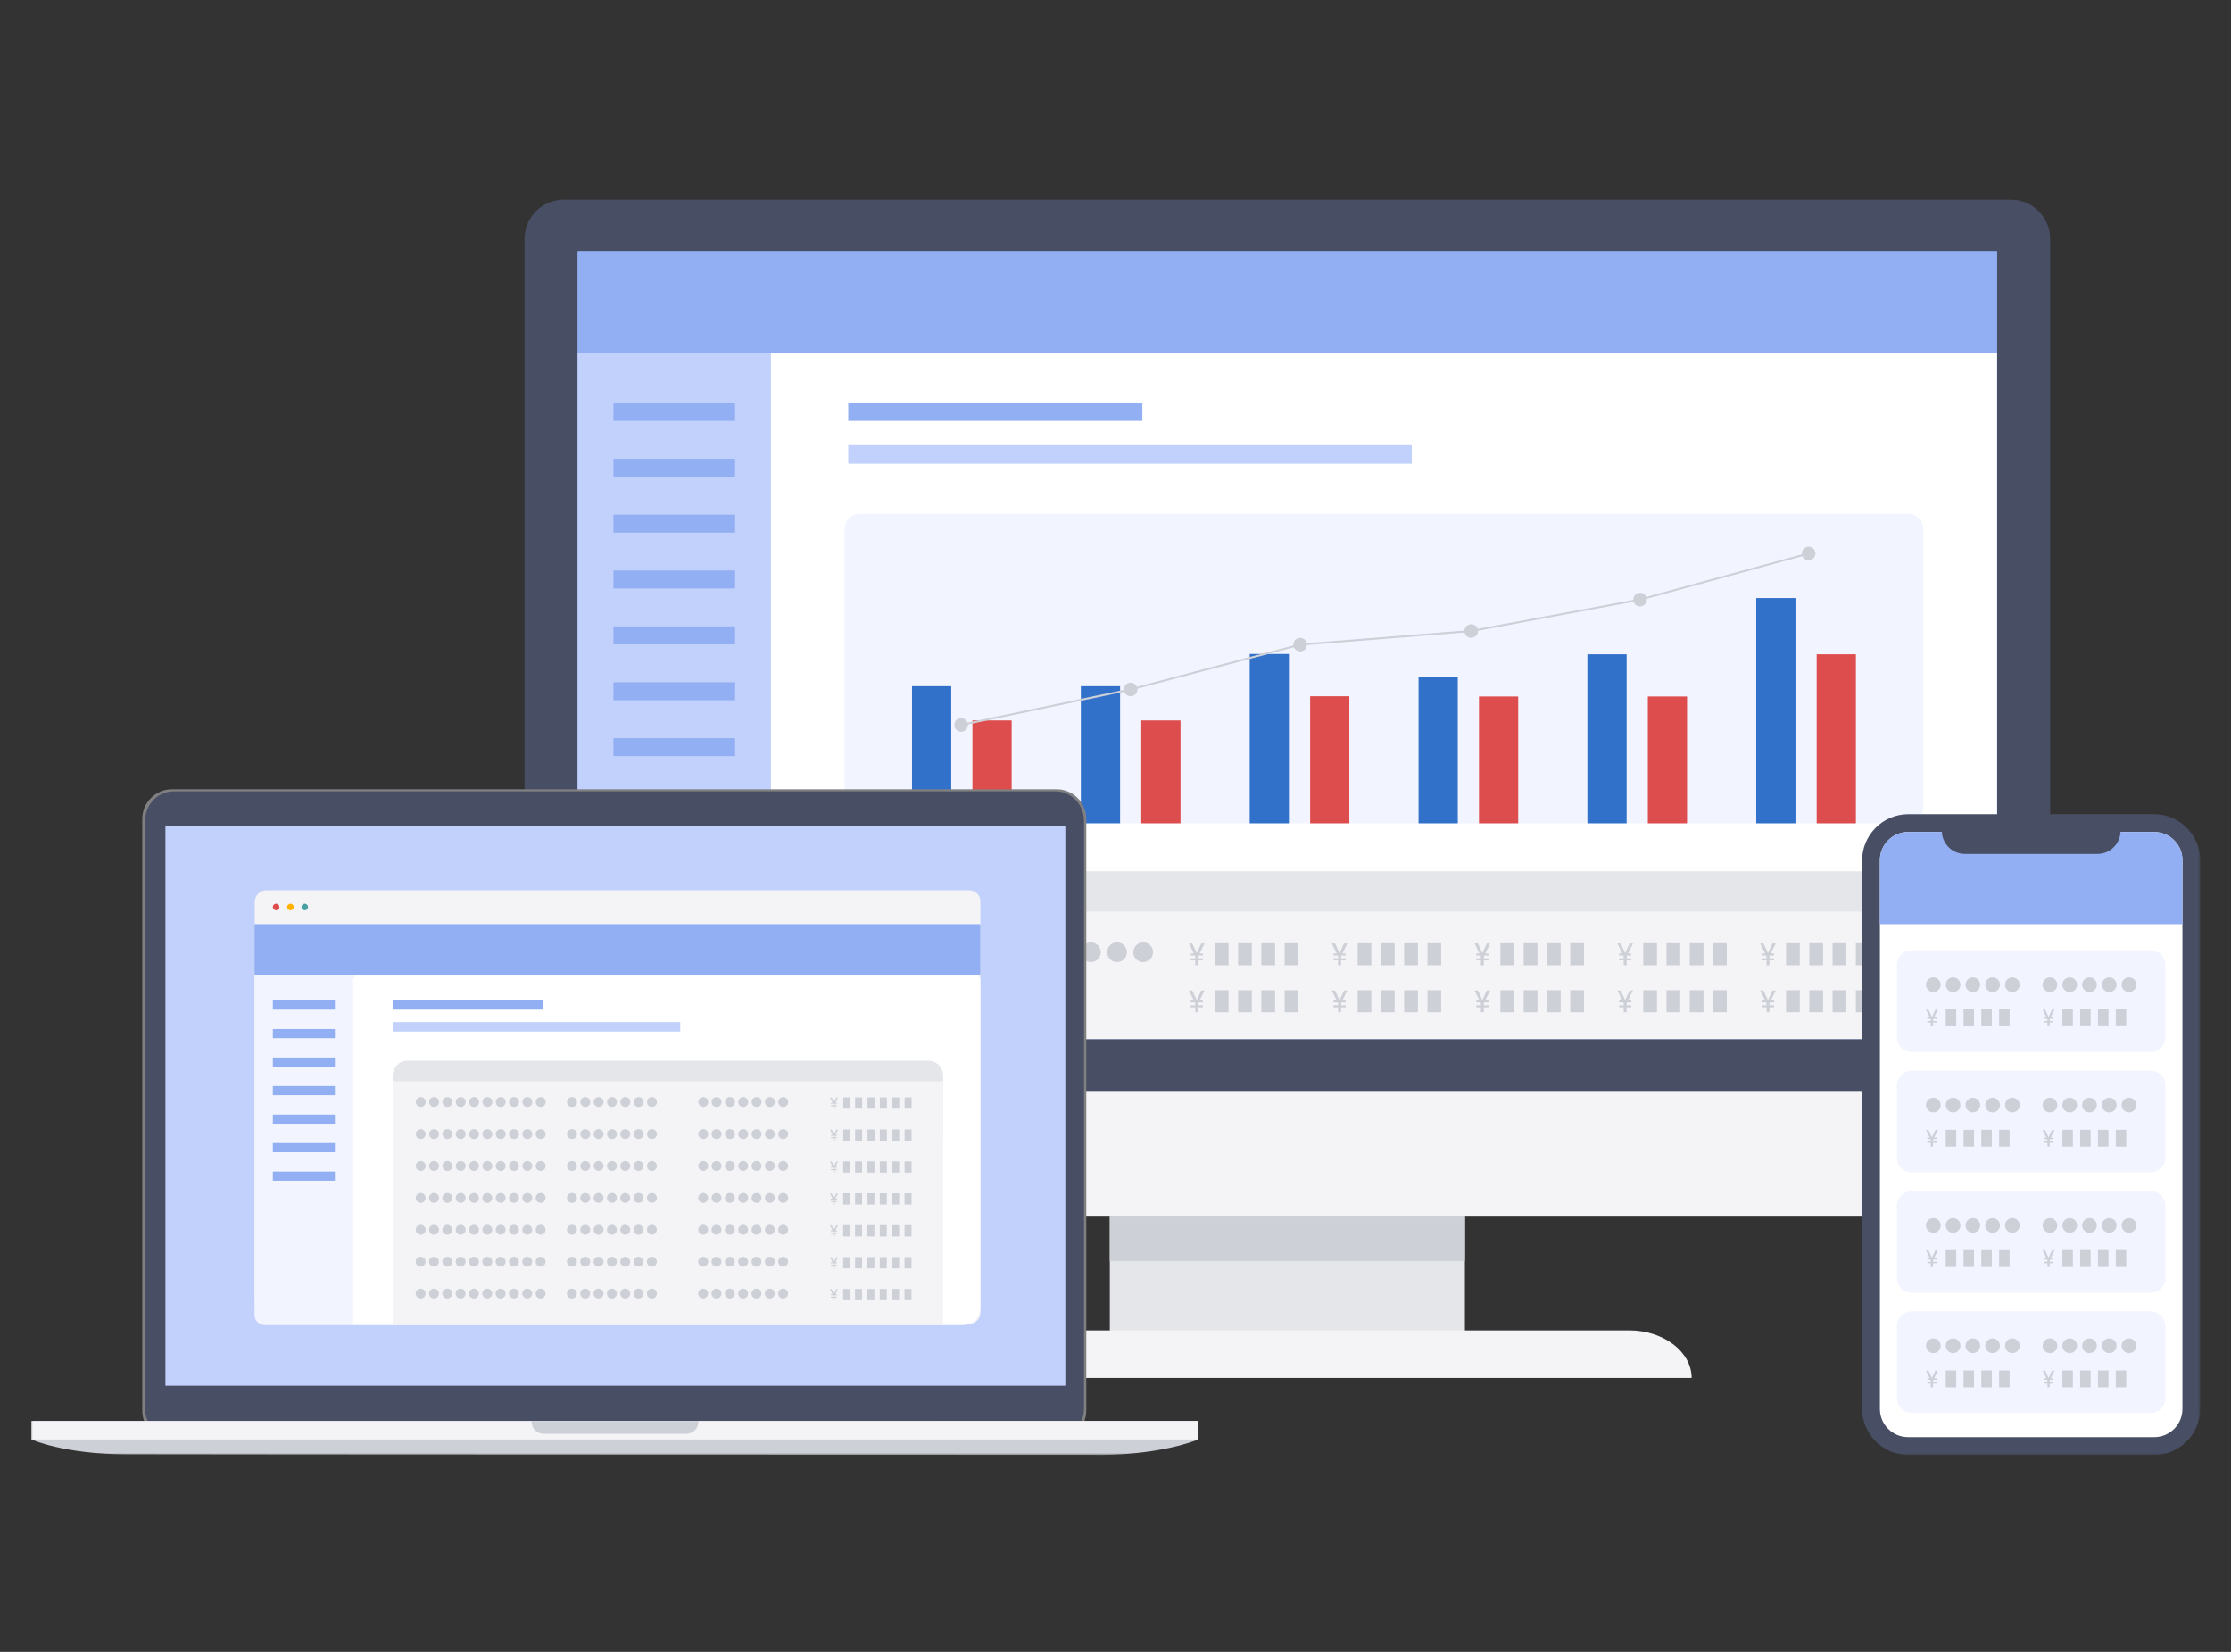 <svg height="422" viewBox="0 0 570 422" width="570" xmlns="http://www.w3.org/2000/svg" xmlns:xlink="http://www.w3.org/1999/xlink"><rect x="0" y="0" width="570" height="422" fill="#333333" stroke="none"/><mask id="a" fill="#fff"><path d="m0 321h554.14v-320.685h-554.14z" fill="#fff" fill-rule="evenodd"/></mask><g fill="none" fill-rule="evenodd"><path d="m275.55 292.183h90.716v-33.701h-90.716z" fill="#e5e6ea" transform="translate(8 50)"/><g transform="translate(8 50.685)"><path d="m515.79 250.113c0 5.5-4.5 10-10 10h-369.764c-5.5 0-10-4.5-10-10v-239.798c0-5.5 4.5-10 10-10h369.764c5.5 0 10 4.5 10 10z" fill="#484f65"/><path d="m515.79 228.003v22.11c0 5.5-4.5 10-10 10h-369.764c-5.5 0-10-4.5-10-10v-22.11" fill="#f4f4f7"/><path d="m139.592 214.737v-201.254h362.632v201.254" fill="#91aff2"/><path d="m139.592 214.737v-201.254h362.632v201.254" fill="#91aff2"/><path d="m275.55 271.436h90.716v-11.323h-90.716z" fill="#ced0d8" mask="url(#a)"/><path d="m217.62 301.328c0-6.68 7.175-12.146 15.944-12.146h174.688c8.769 0 15.944 5.465 15.944 12.146z" fill="#f4f4f7" mask="url(#a)"/><path d="m139.592 214.737v-175.291h49.357v175.291" fill="#c2d1fc" mask="url(#a)"/><path d="m188.95 214.737v-175.291h313.274v175.291" fill="#fff" mask="url(#a)"/><path d="m479.551 159.642h-267.928c-2.105 0-3.813-1.707-3.813-3.811v-71.421c0-2.106 1.708-3.813 3.813-3.813h267.927c2.105 0 3.813 1.707 3.813 3.813v71.42c0 2.105-1.708 3.81-3.813 3.81" fill="#f2f5ff" mask="url(#a)"/><path d="m483.363 211.41h-275.552v-35.703c0-2.105 1.706-3.812 3.811-3.812h267.929c2.105 0 3.812 1.707 3.812 3.812z" fill="#e5e6ea" mask="url(#a)"/><path d="m225.01 159.641h10.023v-35.027h-10.023z" fill="#3171ca" mask="url(#a)"/><path d="m240.449 159.641h10.023v-26.28h-10.023z" fill="#de4d4d" mask="url(#a)"/><path d="m268.149 159.641h10.023v-35.027h-10.023z" fill="#3171ca" mask="url(#a)"/><path d="m283.588 159.641h10.023v-26.28h-10.023z" fill="#de4d4d" mask="url(#a)"/><path d="m311.287 159.642h10.022v-43.261h-10.022z" fill="#3171ca" mask="url(#a)"/><path d="m326.727 159.642h10.022v-32.459h-10.022z" fill="#de4d4d" mask="url(#a)"/><path d="m354.425 159.642h10.023v-37.475h-10.023z" fill="#3171ca" mask="url(#a)"/><path d="m369.864 159.641h10.022v-32.397h-10.022z" fill="#de4d4d" mask="url(#a)"/><path d="m397.564 159.642h10.022v-43.18h-10.022z" fill="#3171ca" mask="url(#a)"/><path d="m413.002 159.641h10.023v-32.397h-10.023z" fill="#de4d4d" mask="url(#a)"/><path d="m440.701 159.642h10.023v-57.55h-10.023z" fill="#3171ca" mask="url(#a)"/><path d="m456.141 159.642h10.022v-43.18h-10.022z" fill="#de4d4d" mask="url(#a)"/><path d="m452.347 90.708c0-.961.778-1.74 1.74-1.74.96 0 1.74.779 1.74 1.74 0 .96-.78 1.739-1.74 1.739-.962 0-1.74-.778-1.74-1.74m-43.072 11.781c0-.96.778-1.739 1.74-1.739.96 0 1.74.778 1.74 1.74 0 .96-.78 1.738-1.74 1.738-.962 0-1.74-.779-1.74-1.739m-43.135 8.029c0-.96.777-1.739 1.738-1.739s1.74.778 1.74 1.74c0 .96-.779 1.739-1.74 1.739-.96 0-1.739-.779-1.739-1.74m-43.704 3.479c0-.961.778-1.739 1.74-1.739.96 0 1.74.778 1.74 1.739s-.78 1.739-1.74 1.739c-.962 0-1.74-.778-1.74-1.739m-43.307 11.442c0-.96.779-1.739 1.74-1.739.96 0 1.739.778 1.739 1.74 0 .96-.78 1.738-1.74 1.738s-1.74-.778-1.74-1.739m-43.306 9.067c0-.96.779-1.74 1.739-1.74.961 0 1.74.78 1.74 1.74s-.779 1.74-1.74 1.74c-.96 0-1.739-.78-1.739-1.74" fill="#ced0d8" mask="url(#a)"/><path d="m454.087 90.708-43.072 11.78-43.136 8.03-43.704 3.478-43.307 11.442-43.307 9.067" mask="url(#a)" stroke="#ced0d8" stroke-width=".5"/><path d="m148.736 56.836h31.068v-4.587h-31.068zm59.985 0h75.143v-4.587h-75.143z" fill="#91aff2" mask="url(#a)"/><path d="m208.721 67.78h143.97v-4.74h-143.97z" fill="#c2d1fc" mask="url(#a)"/><path d="m148.736 71.108h31.068v-4.587h-31.068zm0 14.273h31.068v-4.588h-31.068zm0 14.271h31.068v-4.587h-31.068zm0 14.273h31.068v-4.588h-31.068zm0 14.271h31.068v-4.587h-31.068zm0 14.273h31.068v-4.588h-31.068z" fill="#91aff2" mask="url(#a)"/><path d="m207.811 214.738h275.552v-32.554h-275.552z" fill="#f4f4f7" mask="url(#a)"/><path d="m226.482 192.57c0-1.373-1.112-2.485-2.484-2.485s-2.484 1.112-2.484 2.484c0 1.371 1.112 2.483 2.484 2.483s2.484-1.112 2.484-2.483m6.674.001c0-1.373-1.112-2.485-2.484-2.485s-2.484 1.112-2.484 2.484c0 1.371 1.112 2.483 2.484 2.483s2.484-1.112 2.484-2.483m6.674.001c0-1.373-1.112-2.485-2.484-2.485s-2.484 1.112-2.484 2.484c0 1.371 1.112 2.483 2.484 2.483s2.484-1.112 2.484-2.483m6.674.001c0-1.373-1.112-2.485-2.484-2.485s-2.484 1.112-2.484 2.484c0 1.371 1.112 2.483 2.484 2.483s2.484-1.112 2.484-2.483m6.674.001c0-1.373-1.112-2.485-2.484-2.485s-2.484 1.112-2.484 2.484c0 1.371 1.112 2.483 2.484 2.483s2.484-1.112 2.484-2.483m6.674.001c0-1.373-1.112-2.485-2.484-2.485s-2.484 1.112-2.484 2.484c0 1.371 1.112 2.483 2.484 2.483s2.484-1.112 2.484-2.483m6.674.001c0-1.373-1.112-2.485-2.484-2.485s-2.484 1.112-2.484 2.484c0 1.371 1.112 2.483 2.484 2.483s2.484-1.112 2.484-2.483m6.674.001c0-1.373-1.112-2.485-2.484-2.485s-2.484 1.112-2.484 2.484c0 1.371 1.112 2.483 2.484 2.483s2.484-1.112 2.484-2.483m6.674.001c0-1.373-1.112-2.485-2.484-2.485s-2.484 1.112-2.484 2.484c0 1.371 1.112 2.483 2.484 2.483s2.484-1.112 2.484-2.483m6.674.001c0-1.373-1.112-2.485-2.484-2.485s-2.484 1.112-2.484 2.484c0 1.371 1.112 2.483 2.484 2.483s2.484-1.112 2.484-2.483m15.823 3.331h3.508v-5.634h-3.508zm5.946 0h3.508v-5.634h-3.508zm5.945 0h3.509v-5.634h-3.509zm5.947 0h3.509v-5.634h-3.509zm-22.828-1.254h-1.174v-.516h1.174v-.523l-.107-.21h-1.067v-.517h.815l-1.254-2.552h.844l1.143 2.472 1.144-2.472h.848l-1.254 2.552h.814v.517h-1.067l-.106.21v.523h1.173v.516h-1.173v1.254h-.753zm4.99 13.265h3.508v-5.634h-3.508zm5.946 0h3.508v-5.634h-3.508zm5.945 0h3.509v-5.634h-3.509zm5.947 0h3.509v-5.634h-3.509zm-22.828-1.253h-1.174v-.517h1.174v-.523l-.107-.21h-1.067v-.517h.815l-1.254-2.552h.844l1.143 2.472 1.144-2.472h.848l-1.254 2.552h.814v.517h-1.067l-.106.21v.523h1.173v.517h-1.173v1.253h-.753zm41.475-10.758h3.509v-5.634h-3.509zm5.946 0h3.508v-5.634h-3.508zm5.946 0h3.509v-5.634h-3.509zm5.946 0h3.509v-5.634h-3.509zm-22.828-1.254h-1.174v-.516h1.174v-.523l-.107-.21h-1.067v-.517h.815l-1.254-2.552h.844l1.144 2.472 1.143-2.472h.848l-1.254 2.552h.815v.517h-1.067l-.107.21v.523h1.174v.516h-1.174v1.254h-.753zm4.99 13.265h3.509v-5.634h-3.509zm5.946 0h3.508v-5.634h-3.508zm5.946 0h3.509v-5.634h-3.509zm5.946 0h3.509v-5.634h-3.509zm-22.828-1.253h-1.174v-.517h1.174v-.523l-.107-.21h-1.067v-.517h.815l-1.254-2.552h.844l1.144 2.472 1.143-2.472h.848l-1.254 2.552h.815v.517h-1.067l-.107.21v.523h1.174v.517h-1.174v1.253h-.753zm41.475-10.758h3.509v-5.634h-3.509zm5.947 0h3.509v-5.634h-3.509zm5.946 0h3.508v-5.634h-3.508zm5.945 0h3.509v-5.634h-3.509zm-22.828-1.254h-1.173v-.516h1.173v-.523l-.106-.21h-1.067v-.517h.814l-1.253-2.552h.844l1.143 2.472 1.143-2.472h.848l-1.254 2.552h.815v.517h-1.067l-.107.21v.523h1.174v.516h-1.174v1.254h-.753zm4.99 13.265h3.509v-5.634h-3.509zm5.947 0h3.509v-5.634h-3.509zm5.946 0h3.508v-5.634h-3.508zm5.945 0h3.509v-5.634h-3.509zm-22.828-1.253h-1.173v-.517h1.173v-.523l-.106-.21h-1.067v-.517h.814l-1.253-2.552h.844l1.143 2.472 1.143-2.472h.848l-1.254 2.552h.815v.517h-1.067l-.107.21v.523h1.174v.517h-1.174v1.253h-.753zm41.476-10.758h3.509v-5.634h-3.509zm5.946 0h3.509v-5.634h-3.509zm5.946 0h3.509v-5.634h-3.509zm5.947 0h3.508v-5.634h-3.508zm-22.829-1.254h-1.173v-.516h1.173v-.523l-.106-.21h-1.067v-.517h.815l-1.254-2.552h.844l1.143 2.472 1.143-2.472h.848l-1.254 2.552h.815v.517h-1.067l-.107.21v.523h1.174v.516h-1.174v1.254h-.753zm4.99 13.265h3.509v-5.634h-3.509zm5.946 0h3.509v-5.634h-3.509zm5.946 0h3.509v-5.634h-3.509zm5.947 0h3.508v-5.634h-3.508zm-22.829-1.253h-1.173v-.517h1.173v-.523l-.106-.21h-1.067v-.517h.815l-1.254-2.552h.844l1.143 2.472 1.143-2.472h.848l-1.254 2.552h.815v.517h-1.067l-.107.21v.523h1.174v.517h-1.174v1.253h-.753zm41.476-10.758h3.508v-5.634h-3.508zm5.945 0h3.509v-5.634h-3.509zm5.947 0h3.509v-5.634h-3.509zm5.946 0h3.509v-5.634h-3.509zm-22.828-1.254h-1.174v-.516h1.174v-.523l-.107-.21h-1.067v-.517h.815l-1.254-2.552h.844l1.143 2.472 1.144-2.472h.847l-1.253 2.552h.814v.517h-1.067l-.106.21v.523h1.173v.516h-1.173v1.254h-.753zm4.99 13.265h3.508v-5.634h-3.508zm5.945 0h3.509v-5.634h-3.509zm5.947 0h3.509v-5.634h-3.509zm5.946 0h3.509v-5.634h-3.509zm-22.828-1.253h-1.174v-.517h1.174v-.523l-.107-.21h-1.067v-.517h.815l-1.254-2.552h.844l1.143 2.472 1.144-2.472h.847l-1.253 2.552h.814v.517h-1.067l-.106.21v.523h1.173v.517h-1.173v1.253h-.753zm-216.841-1.563c0-1.372-1.112-2.484-2.484-2.484s-2.484 1.112-2.484 2.484 1.112 2.483 2.484 2.483 2.484-1.111 2.484-2.483m6.674 0c0-1.372-1.112-2.484-2.484-2.484s-2.484 1.112-2.484 2.484 1.112 2.483 2.484 2.483 2.484-1.111 2.484-2.483m6.674 0c0-1.372-1.112-2.484-2.484-2.484s-2.484 1.112-2.484 2.484 1.112 2.483 2.484 2.483 2.484-1.111 2.484-2.483m6.674 0c0-1.372-1.112-2.484-2.484-2.484s-2.484 1.112-2.484 2.484 1.112 2.483 2.484 2.483 2.484-1.111 2.484-2.483m6.674 0c0-1.372-1.112-2.484-2.484-2.484s-2.484 1.112-2.484 2.484 1.112 2.483 2.484 2.483 2.484-1.111 2.484-2.483m6.674 0c0-1.372-1.112-2.484-2.484-2.484s-2.484 1.112-2.484 2.484 1.112 2.483 2.484 2.483 2.484-1.111 2.484-2.483" fill="#ced0d8" mask="url(#a)"/><path d="m542.32 321h-62.75c-6.528 0-11.82-5.292-11.82-11.82v-140.044c0-6.53 5.292-11.821 11.82-11.821h62.75c6.527 0 11.82 5.292 11.82 11.82v140.047c0 6.527-5.293 11.819-11.82 11.819" fill="#484f65" mask="url(#a)"/><path d="m542.391 316.453h-62.894c-3.976 0-7.2-3.224-7.2-7.2v-140.19c0-3.977 3.224-7.202 7.2-7.202h62.894c3.978 0 7.201 3.225 7.201 7.201v140.19c0 3.977-3.223 7.201-7.2 7.201" fill="#fff" mask="url(#a)"/><path d="m549.592 185.402h-77.296v-16.34c0-3.976 3.226-7.2 7.202-7.2h62.893c3.978 0 7.202 3.224 7.202 7.2v16.34z" fill="#91aff2" mask="url(#a)"/><path d="m494.016 167.462h33.856c3.261 0 5.904-2.643 5.904-5.903h-45.663c0 3.26 2.643 5.903 5.903 5.903" fill="#484f65" mask="url(#a)"/><path d="m226.482 192.57c0-1.373-1.112-2.485-2.484-2.485s-2.484 1.112-2.484 2.484c0 1.371 1.112 2.483 2.484 2.483s2.484-1.112 2.484-2.483m6.674.001c0-1.373-1.112-2.485-2.484-2.485s-2.484 1.112-2.484 2.484c0 1.371 1.112 2.483 2.484 2.483s2.484-1.112 2.484-2.483m6.674.001c0-1.373-1.112-2.485-2.484-2.485s-2.484 1.112-2.484 2.484c0 1.371 1.112 2.483 2.484 2.483s2.484-1.112 2.484-2.483m6.674.001c0-1.373-1.112-2.485-2.484-2.485s-2.484 1.112-2.484 2.484c0 1.371 1.112 2.483 2.484 2.483s2.484-1.112 2.484-2.483m6.674.001c0-1.373-1.112-2.485-2.484-2.485s-2.484 1.112-2.484 2.484c0 1.371 1.112 2.483 2.484 2.483s2.484-1.112 2.484-2.483m6.674.001c0-1.373-1.112-2.485-2.484-2.485s-2.484 1.112-2.484 2.484c0 1.371 1.112 2.483 2.484 2.483s2.484-1.112 2.484-2.483m6.674.001c0-1.373-1.112-2.485-2.484-2.485s-2.484 1.112-2.484 2.484c0 1.371 1.112 2.483 2.484 2.483s2.484-1.112 2.484-2.483m6.674.001c0-1.373-1.112-2.485-2.484-2.485s-2.484 1.112-2.484 2.484c0 1.371 1.112 2.483 2.484 2.483s2.484-1.112 2.484-2.483m6.674.001c0-1.373-1.112-2.485-2.484-2.485s-2.484 1.112-2.484 2.484c0 1.371 1.112 2.483 2.484 2.483s2.484-1.112 2.484-2.483m6.674.001c0-1.373-1.112-2.485-2.484-2.485s-2.484 1.112-2.484 2.484c0 1.371 1.112 2.483 2.484 2.483s2.484-1.112 2.484-2.483" fill="#ced0d8" mask="url(#a)"/><path d="m541.438 218.072h-60.986c-2.106 0-3.812-1.706-3.812-3.812v-18.368c0-2.104 1.706-3.81 3.812-3.81h60.986c2.104 0 3.811 1.706 3.811 3.81v18.368c0 2.106-1.707 3.812-3.81 3.812" fill="#f2f5ff" mask="url(#a)"/><path d="m489.115 211.493h2.684v-4.309h-2.684zm4.546 0h2.684v-4.309h-2.684zm4.548 0h2.683v-4.309h-2.683zm4.547 0h2.683v-4.309h-2.683zm-17.456-.959h-.897v-.395h.897v-.4l-.082-.161h-.815v-.395h.623l-.959-1.952h.645l.874 1.891.874-1.891h.649l-.958 1.952h.622v.395h-.816l-.082.161v.4h.898v.395h-.898v.959h-.575zm2.525-9.662c0-1.038-.842-1.88-1.88-1.88s-1.879.842-1.879 1.88.841 1.879 1.879 1.879 1.88-.841 1.88-1.879m5.049 0c0-1.038-.842-1.88-1.88-1.88-1.037 0-1.88.842-1.88 1.88s.843 1.879 1.88 1.879c1.038 0 1.88-.841 1.88-1.879m5.049 0c0-1.038-.841-1.88-1.88-1.88-1.037 0-1.878.842-1.878 1.88s.84 1.879 1.879 1.879c1.038 0 1.879-.841 1.879-1.879m5.049 0c0-1.038-.842-1.88-1.88-1.88-1.037 0-1.879.842-1.879 1.88s.842 1.879 1.88 1.879c1.037 0 1.88-.841 1.88-1.879m5.048 0c0-1.038-.84-1.88-1.879-1.88-1.038 0-1.88.842-1.88 1.88s.842 1.879 1.88 1.879 1.88-.841 1.88-1.879m10.895 10.621h2.683v-4.309h-2.683zm4.547 0h2.683v-4.309h-2.683zm4.547 0h2.683v-4.309h-2.683zm4.547 0h2.683v-4.309h-2.683zm-17.457-.959h-.897v-.395h.897v-.4l-.082-.161h-.815v-.395h.623l-.959-1.952h.646l.874 1.891.873-1.891h.65l-.959 1.952h.623v.395h-.816l-.082.161v.4h.898v.395h-.898v.959h-.576zm2.526-9.662c0-1.038-.842-1.88-1.88-1.88-1.037 0-1.88.842-1.88 1.88s.843 1.879 1.88 1.879c1.038 0 1.88-.841 1.88-1.879m5.049 0c0-1.038-.841-1.88-1.88-1.88-1.038 0-1.879.842-1.879 1.88s.841 1.879 1.88 1.879c1.038 0 1.879-.841 1.879-1.879m5.049 0c0-1.038-.842-1.88-1.88-1.88-1.037 0-1.879.842-1.879 1.88s.842 1.879 1.88 1.879c1.037 0 1.88-.841 1.88-1.879m5.048 0c0-1.038-.84-1.88-1.879-1.88-1.038 0-1.88.842-1.88 1.88s.842 1.879 1.88 1.879 1.88-.841 1.88-1.879m5.049 0c0-1.038-.842-1.88-1.88-1.88s-1.879.842-1.879 1.88.841 1.879 1.879 1.879 1.88-.841 1.88-1.879" fill="#ced0d8" mask="url(#a)"/><path d="m541.438 248.818h-60.986c-2.106 0-3.812-1.706-3.812-3.812v-18.368c0-2.104 1.706-3.81 3.812-3.81h60.986c2.104 0 3.811 1.706 3.811 3.81v18.368c0 2.106-1.707 3.812-3.81 3.812" fill="#f2f5ff" mask="url(#a)"/><path d="m489.115 242.239h2.684v-4.309h-2.684zm4.546 0h2.684v-4.309h-2.684zm4.548 0h2.683v-4.309h-2.683zm4.547 0h2.683v-4.309h-2.683zm-17.456-.959h-.897v-.395h.897v-.4l-.082-.161h-.815v-.395h.623l-.959-1.952h.645l.874 1.891.874-1.891h.649l-.958 1.952h.622v.395h-.816l-.082.161v.4h.898v.395h-.898v.959h-.575zm2.525-9.662c0-1.038-.842-1.88-1.88-1.88s-1.879.842-1.879 1.88.841 1.88 1.879 1.88 1.88-.842 1.88-1.88m5.049 0c0-1.038-.842-1.88-1.88-1.88-1.037 0-1.88.842-1.88 1.88s.843 1.88 1.88 1.88c1.038 0 1.88-.842 1.88-1.88m5.049 0c0-1.038-.841-1.88-1.88-1.88-1.037 0-1.878.842-1.878 1.88s.84 1.88 1.879 1.88c1.038 0 1.879-.842 1.879-1.88m5.049 0c0-1.038-.842-1.88-1.88-1.88-1.037 0-1.879.842-1.879 1.88s.842 1.88 1.88 1.88c1.037 0 1.88-.842 1.88-1.88m5.048 0c0-1.038-.84-1.88-1.879-1.88-1.038 0-1.88.842-1.88 1.88s.842 1.88 1.88 1.88 1.88-.842 1.88-1.88m10.895 10.621h2.683v-4.309h-2.683zm4.547 0h2.683v-4.309h-2.683zm4.547 0h2.683v-4.309h-2.683zm4.547 0h2.683v-4.309h-2.683zm-17.457-.959h-.897v-.395h.897v-.4l-.082-.161h-.815v-.395h.623l-.959-1.952h.646l.874 1.891.873-1.891h.65l-.959 1.952h.623v.395h-.816l-.082.161v.4h.898v.395h-.898v.959h-.576zm2.526-9.662c0-1.038-.842-1.88-1.88-1.88-1.037 0-1.88.842-1.88 1.88s.843 1.88 1.88 1.88c1.038 0 1.88-.842 1.88-1.88m5.049 0c0-1.038-.841-1.88-1.88-1.88-1.038 0-1.879.842-1.879 1.88s.841 1.88 1.88 1.88c1.038 0 1.879-.842 1.879-1.88m5.049 0c0-1.038-.842-1.88-1.88-1.88-1.037 0-1.879.842-1.879 1.88s.842 1.88 1.88 1.88c1.037 0 1.88-.842 1.88-1.88m5.048 0c0-1.038-.84-1.88-1.879-1.88-1.038 0-1.88.842-1.88 1.88s.842 1.88 1.88 1.88 1.88-.842 1.88-1.88m5.049 0c0-1.038-.842-1.88-1.88-1.88s-1.879.842-1.879 1.88.841 1.88 1.879 1.88 1.88-.842 1.88-1.88" fill="#ced0d8" mask="url(#a)"/><path d="m541.438 279.564h-60.986c-2.106 0-3.812-1.706-3.812-3.812v-18.368c0-2.104 1.706-3.81 3.812-3.81h60.986c2.104 0 3.811 1.706 3.811 3.81v18.368c0 2.106-1.707 3.812-3.81 3.812" fill="#f2f5ff" mask="url(#a)"/><path d="m489.115 272.985h2.684v-4.309h-2.684zm4.546 0h2.684v-4.309h-2.684zm4.548 0h2.683v-4.309h-2.683zm4.547 0h2.683v-4.309h-2.683zm-17.456-.959h-.897v-.395h.897v-.4l-.082-.161h-.815v-.395h.623l-.959-1.952h.645l.874 1.891.874-1.891h.649l-.958 1.952h.622v.395h-.816l-.082.161v.4h.898v.395h-.898v.959h-.575zm2.525-9.662c0-1.038-.842-1.88-1.88-1.88s-1.879.842-1.879 1.88.841 1.88 1.879 1.88 1.88-.842 1.88-1.88m5.049 0c0-1.038-.842-1.88-1.88-1.88-1.037 0-1.88.842-1.88 1.88s.843 1.88 1.88 1.88c1.038 0 1.88-.842 1.88-1.88m5.049 0c0-1.038-.841-1.88-1.88-1.88-1.037 0-1.878.842-1.878 1.88s.84 1.88 1.879 1.88c1.038 0 1.879-.842 1.879-1.88m5.049 0c0-1.038-.842-1.88-1.88-1.88-1.037 0-1.879.842-1.879 1.88s.842 1.88 1.88 1.88c1.037 0 1.88-.842 1.88-1.88m5.048 0c0-1.038-.84-1.88-1.879-1.88-1.038 0-1.88.842-1.88 1.88s.842 1.88 1.88 1.88 1.88-.842 1.88-1.88m10.895 10.621h2.683v-4.309h-2.683zm4.547 0h2.683v-4.309h-2.683zm4.547 0h2.683v-4.309h-2.683zm4.547 0h2.683v-4.309h-2.683zm-17.457-.959h-.897v-.395h.897v-.4l-.082-.161h-.815v-.395h.623l-.959-1.952h.646l.874 1.891.873-1.891h.65l-.959 1.952h.623v.395h-.816l-.082.161v.4h.898v.395h-.898v.959h-.576zm2.526-9.662c0-1.038-.842-1.88-1.88-1.88-1.037 0-1.88.842-1.88 1.88s.843 1.88 1.88 1.88c1.038 0 1.88-.842 1.88-1.88m5.049 0c0-1.038-.841-1.88-1.88-1.88-1.038 0-1.879.842-1.879 1.88s.841 1.88 1.88 1.88c1.038 0 1.879-.842 1.879-1.88m5.049 0c0-1.038-.842-1.88-1.88-1.88-1.037 0-1.879.842-1.879 1.88s.842 1.88 1.88 1.88c1.037 0 1.88-.842 1.88-1.88m5.048 0c0-1.038-.84-1.88-1.879-1.88-1.038 0-1.88.842-1.88 1.88s.842 1.88 1.88 1.88 1.88-.842 1.88-1.88m5.049 0c0-1.038-.842-1.88-1.88-1.88s-1.879.842-1.879 1.88.841 1.88 1.879 1.88 1.88-.842 1.88-1.88" fill="#ced0d8" mask="url(#a)"/><path d="m541.438 310.31h-60.986c-2.106 0-3.812-1.706-3.812-3.812v-18.368c0-2.103 1.706-3.81 3.812-3.81h60.986c2.104 0 3.811 1.707 3.811 3.81v18.368c0 2.106-1.707 3.813-3.81 3.813" fill="#f2f5ff" mask="url(#a)"/><path d="m489.115 303.731h2.684v-4.309h-2.684zm4.546 0h2.684v-4.309h-2.684zm4.548 0h2.683v-4.309h-2.683zm4.547 0h2.683v-4.309h-2.683zm-17.456-.959h-.897v-.395h.897v-.4l-.082-.161h-.815v-.395h.623l-.959-1.952h.645l.874 1.891.874-1.891h.649l-.958 1.952h.622v.395h-.816l-.082.161v.4h.898v.395h-.898v.959h-.575zm2.525-9.662c0-1.038-.842-1.879-1.88-1.879s-1.879.841-1.879 1.88c0 1.037.841 1.878 1.879 1.878s1.88-.84 1.88-1.879m5.049 0c0-1.038-.842-1.879-1.88-1.879-1.037 0-1.88.841-1.88 1.88 0 1.037.843 1.878 1.88 1.878 1.038 0 1.88-.84 1.88-1.879m5.049 0c0-1.038-.841-1.879-1.88-1.879-1.037 0-1.878.841-1.878 1.88 0 1.037.84 1.878 1.879 1.878 1.038 0 1.879-.84 1.879-1.879m5.049 0c0-1.038-.842-1.879-1.88-1.879-1.037 0-1.879.841-1.879 1.88 0 1.037.842 1.878 1.88 1.878 1.037 0 1.88-.84 1.88-1.879m5.048 0c0-1.038-.84-1.879-1.879-1.879-1.038 0-1.88.841-1.88 1.88 0 1.037.842 1.878 1.88 1.878s1.88-.84 1.88-1.879m10.895 10.621h2.683v-4.309h-2.683zm4.547 0h2.683v-4.309h-2.683zm4.547 0h2.683v-4.309h-2.683zm4.547 0h2.683v-4.309h-2.683zm-17.457-.959h-.897v-.395h.897v-.4l-.082-.161h-.815v-.395h.623l-.959-1.952h.646l.874 1.891.873-1.891h.65l-.959 1.952h.623v.395h-.816l-.082.161v.4h.898v.395h-.898v.959h-.576zm2.526-9.662c0-1.038-.842-1.879-1.88-1.879-1.037 0-1.88.841-1.88 1.88 0 1.037.843 1.878 1.88 1.878 1.038 0 1.88-.84 1.88-1.879m5.049 0c0-1.038-.841-1.879-1.88-1.879-1.038 0-1.879.841-1.879 1.88 0 1.037.841 1.878 1.88 1.878 1.038 0 1.879-.84 1.879-1.879m5.049 0c0-1.038-.842-1.879-1.88-1.879-1.037 0-1.879.841-1.879 1.88 0 1.037.842 1.878 1.88 1.878 1.037 0 1.88-.84 1.88-1.879m5.048 0c0-1.038-.84-1.879-1.879-1.879-1.038 0-1.88.841-1.88 1.88 0 1.037.842 1.878 1.88 1.878s1.88-.84 1.88-1.879m5.049 0c0-1.038-.842-1.879-1.88-1.879s-1.879.841-1.879 1.88c0 1.037.841 1.878 1.879 1.878s1.88-.84 1.88-1.879" fill="#ced0d8" mask="url(#a)"/><path d="m35.952 150.938h225.983c4.21 0 7.599 3.39 7.599 7.6v151.122c0 4.21-3.39 7.598-7.6 7.598h-225.981c-4.21 0-7.6-3.388-7.6-7.598v-151.124c0-4.209 3.39-7.598 7.6-7.598" fill="#808080" mask="url(#a)"/><path d="m36.324 151.481h225.373c4.02 0 7.255 3.375 7.255 7.566v150.103c0 4.191-3.236 7.566-7.255 7.566h-225.374c-4.02 0-7.256-3.375-7.256-7.566v-150.103c0-4.19 3.236-7.566 7.257-7.566" fill="#484f65" mask="url(#a)"/><path d="m.02 317.049s8.212 3.729 24.112 3.799 247.027.126 247.027.126 14.924.596 26.964-3.881c-.1-4.775 0-4.775 0-4.775l-298.097.049-.005 4.682z" fill="#ced0d8" mask="url(#a)"/><path d="m34.263 303.314h229.923v-142.884h-229.923z" fill="#c2d1fc" mask="url(#a)"/><path d="m0 312.335h298.098v4.714h-298.098z" fill="#f4f4f7" mask="url(#a)"/><path d="m127.831 312.335v.23c0 1.682 1.354 3.036 3.035 3.036h36.515c1.682 0 3.035-1.354 3.035-3.035v-.231z" fill="#ced0d8" mask="url(#a)"/><path d="m239.656 287.498h-175.47c-3.915 0-7.088-3.174-7.088-7.089v-100.71c0-1.626 1.319-2.943 2.944-2.943h179.628c1.553 0 2.813 1.259 2.813 2.811v105.107c0 1.559-1.266 2.824-2.826 2.824" fill="#f4f4f7" mask="url(#a)"/><path d="m82.23 287.828v-89.46h-25.189v86.885c0 1.422 1.152 2.575 2.575 2.575z" fill="#f2f5ff" mask="url(#a)"/><path d="m82.23 287.828v-87.971c0-.822.667-1.489 1.49-1.489h157.272c.822 0 1.49.667 1.49 1.489v83.534c0 2.451-1.987 4.437-4.437 4.437z" fill="#fff" mask="url(#a)"/><path d="m232.947 240.453h-140.627v-16.354c0-2.106 1.708-3.812 3.812-3.812h133.005c2.105 0 3.81 1.706 3.81 3.812z" fill="#e5e6ea" mask="url(#a)"/><path d="m61.708 207.243h15.855v-2.341h-15.855zm30.613 0h38.349v-2.341h-38.349z" fill="#91aff2" mask="url(#a)"/><path d="m92.32 212.829h73.475v-2.42h-73.475z" fill="#c2d1fc" mask="url(#a)"/><path d="m61.708 214.527h15.855v-2.342h-15.855zm0 7.283h15.855v-2.341h-15.855zm0 7.285h15.855v-2.342h-15.855zm0 7.283h15.855v-2.341h-15.855zm0 7.284h15.855v-2.342h-15.855zm0 7.283h15.855v-2.341h-15.855z" fill="#91aff2" mask="url(#a)"/><path d="m92.321 287.828h140.627v-62.291h-140.627z" fill="#f4f4f7" mask="url(#a)"/><path d="m100.766 230.838c0-.7-.568-1.27-1.268-1.27s-1.268.57-1.268 1.27.568 1.268 1.268 1.268 1.268-.568 1.268-1.268m3.406 0c0-.7-.567-1.27-1.268-1.27-.7 0-1.268.57-1.268 1.27s.568 1.268 1.268 1.268c.701 0 1.268-.568 1.268-1.268m3.406 0c0-.7-.568-1.27-1.268-1.27s-1.268.57-1.268 1.27.568 1.268 1.268 1.268 1.268-.568 1.268-1.268m3.406 0c0-.7-.567-1.27-1.268-1.27-.7 0-1.267.57-1.267 1.27s.567 1.268 1.267 1.268c.701 0 1.268-.568 1.268-1.268m3.406 0c0-.7-.568-1.27-1.268-1.27s-1.268.57-1.268 1.27.568 1.268 1.268 1.268 1.268-.568 1.268-1.268m3.406 0c0-.7-.567-1.27-1.268-1.27-.7 0-1.267.57-1.267 1.27s.567 1.268 1.267 1.268c.701 0 1.268-.568 1.268-1.268m3.406 0c0-.7-.567-1.27-1.268-1.27-.7 0-1.268.57-1.268 1.27s.568 1.268 1.268 1.268c.701 0 1.268-.568 1.268-1.268m3.407 0c0-.7-.568-1.27-1.268-1.27s-1.268.57-1.268 1.27.568 1.268 1.268 1.268 1.268-.568 1.268-1.268m3.405 0c0-.7-.567-1.27-1.268-1.27-.7 0-1.267.57-1.267 1.27s.567 1.268 1.267 1.268c.701 0 1.268-.568 1.268-1.268m3.406 0c0-.7-.567-1.27-1.267-1.27s-1.268.57-1.268 1.27.568 1.268 1.268 1.268 1.268-.568 1.268-1.268m7.993 0c0-.7-.568-1.27-1.268-1.27s-1.268.57-1.268 1.27.568 1.268 1.268 1.268 1.268-.568 1.268-1.268m3.406 0c0-.7-.567-1.27-1.268-1.27-.7 0-1.268.57-1.268 1.27s.568 1.268 1.268 1.268 1.268-.568 1.268-1.268m3.406 0c0-.7-.568-1.27-1.268-1.27s-1.268.57-1.268 1.27.568 1.268 1.268 1.268 1.268-.568 1.268-1.268m3.406 0c0-.7-.567-1.27-1.268-1.27-.7 0-1.267.57-1.267 1.27s.567 1.268 1.267 1.268 1.268-.568 1.268-1.268m3.406 0c0-.7-.568-1.27-1.268-1.27s-1.268.57-1.268 1.27.568 1.268 1.268 1.268 1.268-.568 1.268-1.268m3.406 0c0-.7-.567-1.27-1.268-1.27-.7 0-1.267.57-1.267 1.27s.567 1.268 1.267 1.268 1.268-.568 1.268-1.268m3.406 0c0-.7-.567-1.27-1.268-1.27-.7 0-1.268.57-1.268 1.27s.568 1.268 1.268 1.268 1.268-.568 1.268-1.268m13.102 0c0-.7-.567-1.27-1.268-1.27-.7 0-1.267.57-1.267 1.27s.567 1.268 1.267 1.268 1.268-.568 1.268-1.268m3.406 0c0-.7-.568-1.27-1.268-1.27s-1.268.57-1.268 1.27.568 1.268 1.268 1.268 1.268-.568 1.268-1.268m3.406 0c0-.7-.567-1.27-1.268-1.27-.7 0-1.267.57-1.267 1.27s.567 1.268 1.267 1.268 1.268-.568 1.268-1.268m3.406 0c0-.7-.568-1.27-1.268-1.27s-1.268.57-1.268 1.27.568 1.268 1.268 1.268 1.268-.568 1.268-1.268m3.406 0c0-.7-.567-1.27-1.268-1.27-.7 0-1.267.57-1.267 1.27s.567 1.268 1.267 1.268 1.268-.568 1.268-1.268m3.406 0c0-.7-.567-1.27-1.268-1.27-.7 0-1.268.57-1.268 1.27s.568 1.268 1.268 1.268c.701 0 1.268-.568 1.268-1.268m3.406 0c0-.7-.568-1.27-1.268-1.27s-1.268.57-1.268 1.27.568 1.268 1.268 1.268 1.268-.568 1.268-1.268m14.061 1.7h1.791v-2.876h-1.791zm3.035 0h1.791v-2.876h-1.791zm3.16 0h1.791v-2.876h-1.791zm3.16 0h1.791v-2.876h-1.791zm3.16 0h1.791v-2.876h-1.791zm3.16 0h1.791v-2.876h-1.791zm-18.221-.64h-.599v-.264h.599v-.267l-.055-.108h-.544v-.262h.416l-.64-1.304h.431l.583 1.263.583-1.263h.434l-.64 1.304h.415v.262h-.544l-.055.108v.267h.599v.264h-.599v.64h-.384zm-104.137 7.134c0-.7-.568-1.268-1.268-1.268s-1.268.568-1.268 1.268.568 1.268 1.268 1.268 1.268-.568 1.268-1.268m3.406 0c0-.7-.567-1.268-1.268-1.268-.7 0-1.268.568-1.268 1.268s.568 1.268 1.268 1.268c.701 0 1.268-.568 1.268-1.268m3.406 0c0-.7-.568-1.268-1.268-1.268s-1.268.568-1.268 1.268.568 1.268 1.268 1.268 1.268-.568 1.268-1.268m3.406 0c0-.7-.567-1.268-1.268-1.268-.7 0-1.267.568-1.267 1.268s.567 1.268 1.267 1.268c.701 0 1.268-.568 1.268-1.268m3.406 0c0-.7-.568-1.268-1.268-1.268s-1.268.568-1.268 1.268.568 1.268 1.268 1.268 1.268-.568 1.268-1.268m3.406 0c0-.7-.567-1.268-1.268-1.268-.7 0-1.267.568-1.267 1.268s.567 1.268 1.267 1.268c.701 0 1.268-.568 1.268-1.268m3.406 0c0-.7-.567-1.268-1.268-1.268-.7 0-1.268.568-1.268 1.268s.568 1.268 1.268 1.268c.701 0 1.268-.568 1.268-1.268m3.407 0c0-.7-.568-1.268-1.268-1.268s-1.268.568-1.268 1.268.568 1.268 1.268 1.268 1.268-.568 1.268-1.268m3.405 0c0-.7-.567-1.268-1.268-1.268-.7 0-1.267.568-1.267 1.268s.567 1.268 1.267 1.268c.701 0 1.268-.568 1.268-1.268m3.406 0c0-.7-.567-1.268-1.267-1.268s-1.268.568-1.268 1.268.568 1.268 1.268 1.268 1.268-.568 1.268-1.268m7.993 0c0-.7-.568-1.268-1.268-1.268s-1.268.568-1.268 1.268.568 1.268 1.268 1.268 1.268-.568 1.268-1.268m3.406 0c0-.7-.567-1.268-1.268-1.268-.7 0-1.268.568-1.268 1.268s.568 1.268 1.268 1.268 1.268-.568 1.268-1.268m3.406 0c0-.7-.568-1.268-1.268-1.268s-1.268.568-1.268 1.268.568 1.268 1.268 1.268 1.268-.568 1.268-1.268m3.406 0c0-.7-.567-1.268-1.268-1.268-.7 0-1.267.568-1.267 1.268s.567 1.268 1.267 1.268 1.268-.568 1.268-1.268m3.406 0c0-.7-.568-1.268-1.268-1.268s-1.268.568-1.268 1.268.568 1.268 1.268 1.268 1.268-.568 1.268-1.268m3.406 0c0-.7-.567-1.268-1.268-1.268-.7 0-1.267.568-1.267 1.268s.567 1.268 1.267 1.268 1.268-.568 1.268-1.268m3.406 0c0-.7-.567-1.268-1.268-1.268-.7 0-1.268.568-1.268 1.268s.568 1.268 1.268 1.268 1.268-.568 1.268-1.268m13.102 0c0-.7-.567-1.268-1.268-1.268-.7 0-1.267.568-1.267 1.268s.567 1.268 1.267 1.268 1.268-.568 1.268-1.268m3.406 0c0-.7-.568-1.268-1.268-1.268s-1.268.568-1.268 1.268.568 1.268 1.268 1.268 1.268-.568 1.268-1.268m3.406 0c0-.7-.567-1.268-1.268-1.268-.7 0-1.267.568-1.267 1.268s.567 1.268 1.267 1.268 1.268-.568 1.268-1.268m3.406 0c0-.7-.568-1.268-1.268-1.268s-1.268.568-1.268 1.268.568 1.268 1.268 1.268 1.268-.568 1.268-1.268m3.406 0c0-.7-.567-1.268-1.268-1.268-.7 0-1.267.568-1.267 1.268s.567 1.268 1.267 1.268 1.268-.568 1.268-1.268m3.406 0c0-.7-.567-1.268-1.268-1.268-.7 0-1.268.568-1.268 1.268s.568 1.268 1.268 1.268c.701 0 1.268-.568 1.268-1.268m3.406 0c0-.7-.568-1.268-1.268-1.268s-1.268.568-1.268 1.268.568 1.268 1.268 1.268 1.268-.568 1.268-1.268m14.061 1.7h1.791v-2.875h-1.791zm3.035 0h1.791v-2.875h-1.791zm3.16 0h1.791v-2.875h-1.791zm3.16 0h1.791v-2.875h-1.791zm3.16 0h1.791v-2.875h-1.791zm3.16 0h1.791v-2.875h-1.791zm-18.221-.639h-.599v-.263h.599v-.267l-.055-.108h-.544v-.263h.416l-.64-1.303h.431l.583 1.262.583-1.262h.434l-.64 1.303h.415v.263h-.544l-.055.108v.267h.599v.263h-.599v.64h-.384zm-104.137 7.087c0-.7-.568-1.267-1.268-1.267s-1.268.568-1.268 1.268.568 1.269 1.268 1.269 1.268-.57 1.268-1.27m3.406 0c0-.7-.567-1.267-1.268-1.267-.7 0-1.268.568-1.268 1.268s.568 1.269 1.268 1.269c.701 0 1.268-.57 1.268-1.27m3.406 0c0-.7-.568-1.267-1.268-1.267s-1.268.568-1.268 1.268.568 1.269 1.268 1.269 1.268-.57 1.268-1.27m3.406 0c0-.7-.567-1.267-1.268-1.267-.7 0-1.267.568-1.267 1.268s.567 1.269 1.267 1.269c.701 0 1.268-.57 1.268-1.27m3.406 0c0-.7-.568-1.267-1.268-1.267s-1.268.568-1.268 1.268.568 1.269 1.268 1.269 1.268-.57 1.268-1.27m3.406 0c0-.7-.567-1.267-1.268-1.267-.7 0-1.267.568-1.267 1.268s.567 1.269 1.267 1.269c.701 0 1.268-.57 1.268-1.27m3.406 0c0-.7-.567-1.267-1.268-1.267-.7 0-1.268.568-1.268 1.268s.568 1.269 1.268 1.269c.701 0 1.268-.57 1.268-1.27m3.407 0c0-.7-.568-1.267-1.268-1.267s-1.268.568-1.268 1.268.568 1.269 1.268 1.269 1.268-.57 1.268-1.27m3.405 0c0-.7-.567-1.267-1.268-1.267-.7 0-1.267.568-1.267 1.268s.567 1.269 1.267 1.269c.701 0 1.268-.57 1.268-1.27m3.406 0c0-.7-.567-1.267-1.267-1.267s-1.268.568-1.268 1.268.568 1.269 1.268 1.269 1.268-.57 1.268-1.27m7.993 0c0-.7-.568-1.267-1.268-1.267s-1.268.568-1.268 1.268.568 1.269 1.268 1.269 1.268-.57 1.268-1.27m3.406 0c0-.7-.567-1.267-1.268-1.267-.7 0-1.268.568-1.268 1.268s.568 1.269 1.268 1.269 1.268-.57 1.268-1.27m3.406 0c0-.7-.568-1.267-1.268-1.267s-1.268.568-1.268 1.268.568 1.269 1.268 1.269 1.268-.57 1.268-1.27m3.406 0c0-.7-.567-1.267-1.268-1.267-.7 0-1.267.568-1.267 1.268s.567 1.269 1.267 1.269 1.268-.57 1.268-1.27m3.406 0c0-.7-.568-1.267-1.268-1.267s-1.268.568-1.268 1.268.568 1.269 1.268 1.269 1.268-.57 1.268-1.27m3.406 0c0-.7-.567-1.267-1.268-1.267-.7 0-1.267.568-1.267 1.268s.567 1.269 1.267 1.269 1.268-.57 1.268-1.27m3.406 0c0-.7-.567-1.267-1.268-1.267-.7 0-1.268.568-1.268 1.268s.568 1.269 1.268 1.269 1.268-.57 1.268-1.27m13.102 0c0-.7-.567-1.267-1.268-1.267-.7 0-1.267.568-1.267 1.268s.567 1.269 1.267 1.269 1.268-.57 1.268-1.27m3.406 0c0-.7-.568-1.267-1.268-1.267s-1.268.568-1.268 1.268.568 1.269 1.268 1.269 1.268-.57 1.268-1.27m3.406 0c0-.7-.567-1.267-1.268-1.267-.7 0-1.267.568-1.267 1.268s.567 1.269 1.267 1.269 1.268-.57 1.268-1.27m3.406 0c0-.7-.568-1.267-1.268-1.267s-1.268.568-1.268 1.268.568 1.269 1.268 1.269 1.268-.57 1.268-1.27m3.406 0c0-.7-.567-1.267-1.268-1.267-.7 0-1.267.568-1.267 1.268s.567 1.269 1.267 1.269 1.268-.57 1.268-1.27m3.406 0c0-.7-.567-1.267-1.268-1.267-.7 0-1.268.568-1.268 1.268s.568 1.269 1.268 1.269c.701 0 1.268-.57 1.268-1.27m3.406 0c0-.7-.568-1.267-1.268-1.267s-1.268.568-1.268 1.268.568 1.269 1.268 1.269 1.268-.57 1.268-1.27m14.061 1.702h1.791v-2.876h-1.791zm3.035 0h1.791v-2.876h-1.791zm3.16 0h1.791v-2.876h-1.791zm3.16 0h1.791v-2.876h-1.791zm3.16 0h1.791v-2.876h-1.791zm3.16 0h1.791v-2.876h-1.791zm-18.221-.641h-.599v-.263h.599v-.267l-.055-.108h-.544v-.262h.416l-.64-1.304h.431l.583 1.263.583-1.263h.434l-.64 1.304h.415v.262h-.544l-.055.108v.267h.599v.263h-.599v.641h-.384zm-104.137 7.089c0-.7-.568-1.269-1.268-1.269s-1.268.569-1.268 1.269.568 1.268 1.268 1.268 1.268-.568 1.268-1.268m3.406 0c0-.7-.567-1.269-1.268-1.269-.7 0-1.268.569-1.268 1.269s.568 1.268 1.268 1.268c.701 0 1.268-.568 1.268-1.268m3.406 0c0-.7-.568-1.269-1.268-1.269s-1.268.569-1.268 1.269.568 1.268 1.268 1.268 1.268-.568 1.268-1.268m3.406 0c0-.7-.567-1.269-1.268-1.269-.7 0-1.267.569-1.267 1.269s.567 1.268 1.267 1.268c.701 0 1.268-.568 1.268-1.268m3.406 0c0-.7-.568-1.269-1.268-1.269s-1.268.569-1.268 1.269.568 1.268 1.268 1.268 1.268-.568 1.268-1.268m3.406 0c0-.7-.567-1.269-1.268-1.269-.7 0-1.267.569-1.267 1.269s.567 1.268 1.267 1.268c.701 0 1.268-.568 1.268-1.268m3.406 0c0-.7-.567-1.269-1.268-1.269-.7 0-1.268.569-1.268 1.269s.568 1.268 1.268 1.268c.701 0 1.268-.568 1.268-1.268m3.407 0c0-.7-.568-1.269-1.268-1.269s-1.268.569-1.268 1.269.568 1.268 1.268 1.268 1.268-.568 1.268-1.268m3.405 0c0-.7-.567-1.269-1.268-1.269-.7 0-1.267.569-1.267 1.269s.567 1.268 1.267 1.268c.701 0 1.268-.568 1.268-1.268m3.406 0c0-.7-.567-1.269-1.267-1.269s-1.268.569-1.268 1.269.568 1.268 1.268 1.268 1.268-.568 1.268-1.268m7.993 0c0-.7-.568-1.269-1.268-1.269s-1.268.569-1.268 1.269.568 1.268 1.268 1.268 1.268-.568 1.268-1.268m3.406 0c0-.7-.567-1.269-1.268-1.269-.7 0-1.268.569-1.268 1.269s.568 1.268 1.268 1.268 1.268-.568 1.268-1.268m3.406 0c0-.7-.568-1.269-1.268-1.269s-1.268.569-1.268 1.269.568 1.268 1.268 1.268 1.268-.568 1.268-1.268m3.406 0c0-.7-.567-1.269-1.268-1.269-.7 0-1.267.569-1.267 1.269s.567 1.268 1.267 1.268 1.268-.568 1.268-1.268m3.406 0c0-.7-.568-1.269-1.268-1.269s-1.268.569-1.268 1.269.568 1.268 1.268 1.268 1.268-.568 1.268-1.268m3.406 0c0-.7-.567-1.269-1.268-1.269-.7 0-1.267.569-1.267 1.269s.567 1.268 1.267 1.268 1.268-.568 1.268-1.268m3.406 0c0-.7-.567-1.269-1.268-1.269-.7 0-1.268.569-1.268 1.269s.568 1.268 1.268 1.268 1.268-.568 1.268-1.268m13.102 0c0-.7-.567-1.269-1.268-1.269-.7 0-1.267.569-1.267 1.269s.567 1.268 1.267 1.268 1.268-.568 1.268-1.268m3.406 0c0-.7-.568-1.269-1.268-1.269s-1.268.569-1.268 1.269.568 1.268 1.268 1.268 1.268-.568 1.268-1.268m3.406 0c0-.7-.567-1.269-1.268-1.269-.7 0-1.267.569-1.267 1.269s.567 1.268 1.267 1.268 1.268-.568 1.268-1.268m3.406 0c0-.7-.568-1.269-1.268-1.269s-1.268.569-1.268 1.269.568 1.268 1.268 1.268 1.268-.568 1.268-1.268m3.406 0c0-.7-.567-1.269-1.268-1.269-.7 0-1.267.569-1.267 1.269s.567 1.268 1.267 1.268 1.268-.568 1.268-1.268m3.406 0c0-.7-.567-1.269-1.268-1.269-.7 0-1.268.569-1.268 1.269s.568 1.268 1.268 1.268c.701 0 1.268-.568 1.268-1.268m3.406 0c0-.7-.568-1.269-1.268-1.269s-1.268.569-1.268 1.269.568 1.268 1.268 1.268 1.268-.568 1.268-1.268m14.061 1.7h1.791v-2.876h-1.791zm3.035 0h1.791v-2.876h-1.791zm3.16 0h1.791v-2.876h-1.791zm3.16 0h1.791v-2.876h-1.791zm3.16 0h1.791v-2.876h-1.791zm3.16 0h1.791v-2.876h-1.791zm-18.221-.64h-.599v-.263h.599v-.268l-.055-.108h-.544v-.262h.416l-.64-1.304h.431l.583 1.263.583-1.263h.434l-.64 1.304h.415v.262h-.544l-.055.108v.268h.599v.263h-.599v.641h-.384zm-104.137 7.088c0-.7-.568-1.268-1.268-1.268s-1.268.568-1.268 1.268.568 1.268 1.268 1.268 1.268-.568 1.268-1.268m3.406 0c0-.7-.567-1.268-1.268-1.268-.7 0-1.268.568-1.268 1.268s.568 1.268 1.268 1.268c.701 0 1.268-.568 1.268-1.268m3.406 0c0-.7-.568-1.268-1.268-1.268s-1.268.568-1.268 1.268.568 1.268 1.268 1.268 1.268-.568 1.268-1.268m3.406 0c0-.7-.567-1.268-1.268-1.268-.7 0-1.267.568-1.267 1.268s.567 1.268 1.267 1.268c.701 0 1.268-.568 1.268-1.268m3.406 0c0-.7-.568-1.268-1.268-1.268s-1.268.568-1.268 1.268.568 1.268 1.268 1.268 1.268-.568 1.268-1.268m3.406 0c0-.7-.567-1.268-1.268-1.268-.7 0-1.267.568-1.267 1.268s.567 1.268 1.267 1.268c.701 0 1.268-.568 1.268-1.268m3.406 0c0-.7-.567-1.268-1.268-1.268-.7 0-1.268.568-1.268 1.268s.568 1.268 1.268 1.268c.701 0 1.268-.568 1.268-1.268m3.407 0c0-.7-.568-1.268-1.268-1.268s-1.268.568-1.268 1.268.568 1.268 1.268 1.268 1.268-.568 1.268-1.268m3.405 0c0-.7-.567-1.268-1.268-1.268-.7 0-1.267.568-1.267 1.268s.567 1.268 1.267 1.268c.701 0 1.268-.568 1.268-1.268m3.406 0c0-.7-.567-1.268-1.267-1.268s-1.268.568-1.268 1.268.568 1.268 1.268 1.268 1.268-.568 1.268-1.268m7.993 0c0-.7-.568-1.268-1.268-1.268s-1.268.568-1.268 1.268.568 1.268 1.268 1.268 1.268-.568 1.268-1.268m3.406 0c0-.7-.567-1.268-1.268-1.268-.7 0-1.268.568-1.268 1.268s.568 1.268 1.268 1.268 1.268-.568 1.268-1.268m3.406 0c0-.7-.568-1.268-1.268-1.268s-1.268.568-1.268 1.268.568 1.268 1.268 1.268 1.268-.568 1.268-1.268m3.406 0c0-.7-.567-1.268-1.268-1.268-.7 0-1.267.568-1.267 1.268s.567 1.268 1.267 1.268 1.268-.568 1.268-1.268m3.406 0c0-.7-.568-1.268-1.268-1.268s-1.268.568-1.268 1.268.568 1.268 1.268 1.268 1.268-.568 1.268-1.268m3.406 0c0-.7-.567-1.268-1.268-1.268-.7 0-1.267.568-1.267 1.268s.567 1.268 1.267 1.268 1.268-.568 1.268-1.268m3.406 0c0-.7-.567-1.268-1.268-1.268-.7 0-1.268.568-1.268 1.268s.568 1.268 1.268 1.268 1.268-.568 1.268-1.268m13.102 0c0-.7-.567-1.268-1.268-1.268-.7 0-1.267.568-1.267 1.268s.567 1.268 1.267 1.268 1.268-.568 1.268-1.268m3.406 0c0-.7-.568-1.268-1.268-1.268s-1.268.568-1.268 1.268.568 1.268 1.268 1.268 1.268-.568 1.268-1.268m3.406 0c0-.7-.567-1.268-1.268-1.268-.7 0-1.267.568-1.267 1.268s.567 1.268 1.267 1.268 1.268-.568 1.268-1.268m3.406 0c0-.7-.568-1.268-1.268-1.268s-1.268.568-1.268 1.268.568 1.268 1.268 1.268 1.268-.568 1.268-1.268m3.406 0c0-.7-.567-1.268-1.268-1.268-.7 0-1.267.568-1.267 1.268s.567 1.268 1.267 1.268 1.268-.568 1.268-1.268m3.406 0c0-.7-.567-1.268-1.268-1.268-.7 0-1.268.568-1.268 1.268s.568 1.268 1.268 1.268c.701 0 1.268-.568 1.268-1.268m3.406 0c0-.7-.568-1.268-1.268-1.268s-1.268.568-1.268 1.268.568 1.268 1.268 1.268 1.268-.568 1.268-1.268m14.061 1.701h1.791v-2.875h-1.791zm3.035 0h1.791v-2.875h-1.791zm3.16 0h1.791v-2.875h-1.791zm3.16 0h1.791v-2.875h-1.791zm3.16 0h1.791v-2.875h-1.791zm3.16 0h1.791v-2.875h-1.791zm-18.221-.64h-.599v-.264h.599v-.267l-.055-.108h-.544v-.262h.416l-.64-1.304h.431l.583 1.263.583-1.263h.434l-.64 1.304h.415v.262h-.544l-.055.108v.267h.599v.264h-.599v.64h-.384zm-104.137 7.088c0-.7-.568-1.268-1.268-1.268s-1.268.568-1.268 1.268.568 1.268 1.268 1.268 1.268-.568 1.268-1.268m3.406 0c0-.7-.567-1.268-1.268-1.268-.7 0-1.268.568-1.268 1.268s.568 1.268 1.268 1.268c.701 0 1.268-.568 1.268-1.268m3.406 0c0-.7-.568-1.268-1.268-1.268s-1.268.568-1.268 1.268.568 1.268 1.268 1.268 1.268-.568 1.268-1.268m3.406 0c0-.7-.567-1.268-1.268-1.268-.7 0-1.267.568-1.267 1.268s.567 1.268 1.267 1.268c.701 0 1.268-.568 1.268-1.268m3.406 0c0-.7-.568-1.268-1.268-1.268s-1.268.568-1.268 1.268.568 1.268 1.268 1.268 1.268-.568 1.268-1.268m3.406 0c0-.7-.567-1.268-1.268-1.268-.7 0-1.267.568-1.267 1.268s.567 1.268 1.267 1.268c.701 0 1.268-.568 1.268-1.268m3.406 0c0-.7-.567-1.268-1.268-1.268-.7 0-1.268.568-1.268 1.268s.568 1.268 1.268 1.268c.701 0 1.268-.568 1.268-1.268m3.407 0c0-.7-.568-1.268-1.268-1.268s-1.268.568-1.268 1.268.568 1.268 1.268 1.268 1.268-.568 1.268-1.268m3.405 0c0-.7-.567-1.268-1.268-1.268-.7 0-1.267.568-1.267 1.268s.567 1.268 1.267 1.268c.701 0 1.268-.568 1.268-1.268m3.406 0c0-.7-.567-1.268-1.267-1.268s-1.268.568-1.268 1.268.568 1.268 1.268 1.268 1.268-.568 1.268-1.268m7.993 0c0-.7-.568-1.268-1.268-1.268s-1.268.568-1.268 1.268.568 1.268 1.268 1.268 1.268-.568 1.268-1.268m3.406 0c0-.7-.567-1.268-1.268-1.268-.7 0-1.268.568-1.268 1.268s.568 1.268 1.268 1.268 1.268-.568 1.268-1.268m3.406 0c0-.7-.568-1.268-1.268-1.268s-1.268.568-1.268 1.268.568 1.268 1.268 1.268 1.268-.568 1.268-1.268m3.406 0c0-.7-.567-1.268-1.268-1.268-.7 0-1.267.568-1.267 1.268s.567 1.268 1.267 1.268 1.268-.568 1.268-1.268m3.406 0c0-.7-.568-1.268-1.268-1.268s-1.268.568-1.268 1.268.568 1.268 1.268 1.268 1.268-.568 1.268-1.268m3.406 0c0-.7-.567-1.268-1.268-1.268-.7 0-1.267.568-1.267 1.268s.567 1.268 1.267 1.268 1.268-.568 1.268-1.268m3.406 0c0-.7-.567-1.268-1.268-1.268-.7 0-1.268.568-1.268 1.268s.568 1.268 1.268 1.268 1.268-.568 1.268-1.268m13.102 0c0-.7-.567-1.268-1.268-1.268-.7 0-1.267.568-1.267 1.268s.567 1.268 1.267 1.268 1.268-.568 1.268-1.268m3.406 0c0-.7-.568-1.268-1.268-1.268s-1.268.568-1.268 1.268.568 1.268 1.268 1.268 1.268-.568 1.268-1.268m3.406 0c0-.7-.567-1.268-1.268-1.268-.7 0-1.267.568-1.267 1.268s.567 1.268 1.267 1.268 1.268-.568 1.268-1.268m3.406 0c0-.7-.568-1.268-1.268-1.268s-1.268.568-1.268 1.268.568 1.268 1.268 1.268 1.268-.568 1.268-1.268m3.406 0c0-.7-.567-1.268-1.268-1.268-.7 0-1.267.568-1.267 1.268s.567 1.268 1.267 1.268 1.268-.568 1.268-1.268m3.406 0c0-.7-.567-1.268-1.268-1.268-.7 0-1.268.568-1.268 1.268s.568 1.268 1.268 1.268c.701 0 1.268-.568 1.268-1.268m3.406 0c0-.7-.568-1.268-1.268-1.268s-1.268.568-1.268 1.268.568 1.268 1.268 1.268 1.268-.568 1.268-1.268m14.061 1.7h1.791v-2.875h-1.791zm3.035 0h1.791v-2.875h-1.791zm3.16 0h1.791v-2.875h-1.791zm3.16 0h1.791v-2.875h-1.791zm3.16 0h1.791v-2.875h-1.791zm3.16 0h1.791v-2.875h-1.791zm-18.221-.64h-.599v-.264h.599v-.267l-.055-.107h-.544v-.263h.416l-.64-1.303h.431l.583 1.262.583-1.262h.434l-.64 1.303h.415v.263h-.544l-.055.107v.267h.599v.264h-.599v.64h-.384zm-104.137 7.088c0-.7-.568-1.268-1.268-1.268s-1.268.568-1.268 1.268.568 1.268 1.268 1.268 1.268-.568 1.268-1.268m3.406 0c0-.7-.567-1.268-1.268-1.268-.7 0-1.268.568-1.268 1.268s.568 1.268 1.268 1.268c.701 0 1.268-.568 1.268-1.268m3.406 0c0-.7-.568-1.268-1.268-1.268s-1.268.568-1.268 1.268.568 1.268 1.268 1.268 1.268-.568 1.268-1.268m3.406 0c0-.7-.567-1.268-1.268-1.268-.7 0-1.267.568-1.267 1.268s.567 1.268 1.267 1.268c.701 0 1.268-.568 1.268-1.268m3.406 0c0-.7-.568-1.268-1.268-1.268s-1.268.568-1.268 1.268.568 1.268 1.268 1.268 1.268-.568 1.268-1.268m3.406 0c0-.7-.567-1.268-1.268-1.268-.7 0-1.267.568-1.267 1.268s.567 1.268 1.267 1.268c.701 0 1.268-.568 1.268-1.268m3.406 0c0-.7-.567-1.268-1.268-1.268-.7 0-1.268.568-1.268 1.268s.568 1.268 1.268 1.268c.701 0 1.268-.568 1.268-1.268m3.407 0c0-.7-.568-1.268-1.268-1.268s-1.268.568-1.268 1.268.568 1.268 1.268 1.268 1.268-.568 1.268-1.268m3.405 0c0-.7-.567-1.268-1.268-1.268-.7 0-1.267.568-1.267 1.268s.567 1.268 1.267 1.268c.701 0 1.268-.568 1.268-1.268m3.406 0c0-.7-.567-1.268-1.267-1.268s-1.268.568-1.268 1.268.568 1.268 1.268 1.268 1.268-.568 1.268-1.268m7.993 0c0-.7-.568-1.268-1.268-1.268s-1.268.568-1.268 1.268.568 1.268 1.268 1.268 1.268-.568 1.268-1.268m3.406 0c0-.7-.567-1.268-1.268-1.268-.7 0-1.268.568-1.268 1.268s.568 1.268 1.268 1.268 1.268-.568 1.268-1.268m3.406 0c0-.7-.568-1.268-1.268-1.268s-1.268.568-1.268 1.268.568 1.268 1.268 1.268 1.268-.568 1.268-1.268m3.406 0c0-.7-.567-1.268-1.268-1.268-.7 0-1.267.568-1.267 1.268s.567 1.268 1.267 1.268 1.268-.568 1.268-1.268m3.406 0c0-.7-.568-1.268-1.268-1.268s-1.268.568-1.268 1.268.568 1.268 1.268 1.268 1.268-.568 1.268-1.268m3.406 0c0-.7-.567-1.268-1.268-1.268-.7 0-1.267.568-1.267 1.268s.567 1.268 1.267 1.268 1.268-.568 1.268-1.268m3.406 0c0-.7-.567-1.268-1.268-1.268-.7 0-1.268.568-1.268 1.268s.568 1.268 1.268 1.268 1.268-.568 1.268-1.268m13.102 0c0-.7-.567-1.268-1.268-1.268-.7 0-1.267.568-1.267 1.268s.567 1.268 1.267 1.268 1.268-.568 1.268-1.268m3.406 0c0-.7-.568-1.268-1.268-1.268s-1.268.568-1.268 1.268.568 1.268 1.268 1.268 1.268-.568 1.268-1.268m3.406 0c0-.7-.567-1.268-1.268-1.268-.7 0-1.267.568-1.267 1.268s.567 1.268 1.267 1.268 1.268-.568 1.268-1.268m3.406 0c0-.7-.568-1.268-1.268-1.268s-1.268.568-1.268 1.268.568 1.268 1.268 1.268 1.268-.568 1.268-1.268m3.406 0c0-.7-.567-1.268-1.268-1.268-.7 0-1.267.568-1.267 1.268s.567 1.268 1.267 1.268 1.268-.568 1.268-1.268m3.406 0c0-.7-.567-1.268-1.268-1.268-.7 0-1.268.568-1.268 1.268s.568 1.268 1.268 1.268c.701 0 1.268-.568 1.268-1.268m3.406 0c0-.7-.568-1.268-1.268-1.268s-1.268.568-1.268 1.268.568 1.268 1.268 1.268 1.268-.568 1.268-1.268m14.061 1.701h1.791v-2.875h-1.791zm3.035 0h1.791v-2.875h-1.791zm3.16 0h1.791v-2.875h-1.791zm3.16 0h1.791v-2.875h-1.791zm3.16 0h1.791v-2.875h-1.791zm3.16 0h1.791v-2.875h-1.791zm-18.221-.64h-.599v-.264h.599v-.266l-.055-.108h-.544v-.263h.416l-.64-1.303h.431l.583 1.262.583-1.262h.434l-.64 1.303h.415v.263h-.544l-.055.108v.266h.599v.264h-.599v.64h-.384z" fill="#ced0d8" mask="url(#a)"/><path d="m57.041 198.396h185.44v-12.994h-185.44z" fill="#91aff2" mask="url(#a)"/><path d="m63.385 181.017c0 .463-.375.839-.838.839-.464 0-.839-.376-.839-.84 0-.463.375-.838.839-.838.463 0 .838.375.838.839" fill="#de4d4d" mask="url(#a)"/><path d="m67.041 181.017c0 .463-.375.839-.838.839-.464 0-.839-.376-.839-.84 0-.463.375-.838.84-.838.462 0 .837.375.837.839" fill="#ffb300" mask="url(#a)"/><path d="m70.698 181.017c0 .463-.375.839-.84.839-.463 0-.838-.376-.838-.84 0-.463.376-.838.839-.838.464 0 .839.375.839.839" fill="#47a0a1" mask="url(#a)"/></g></g></svg>